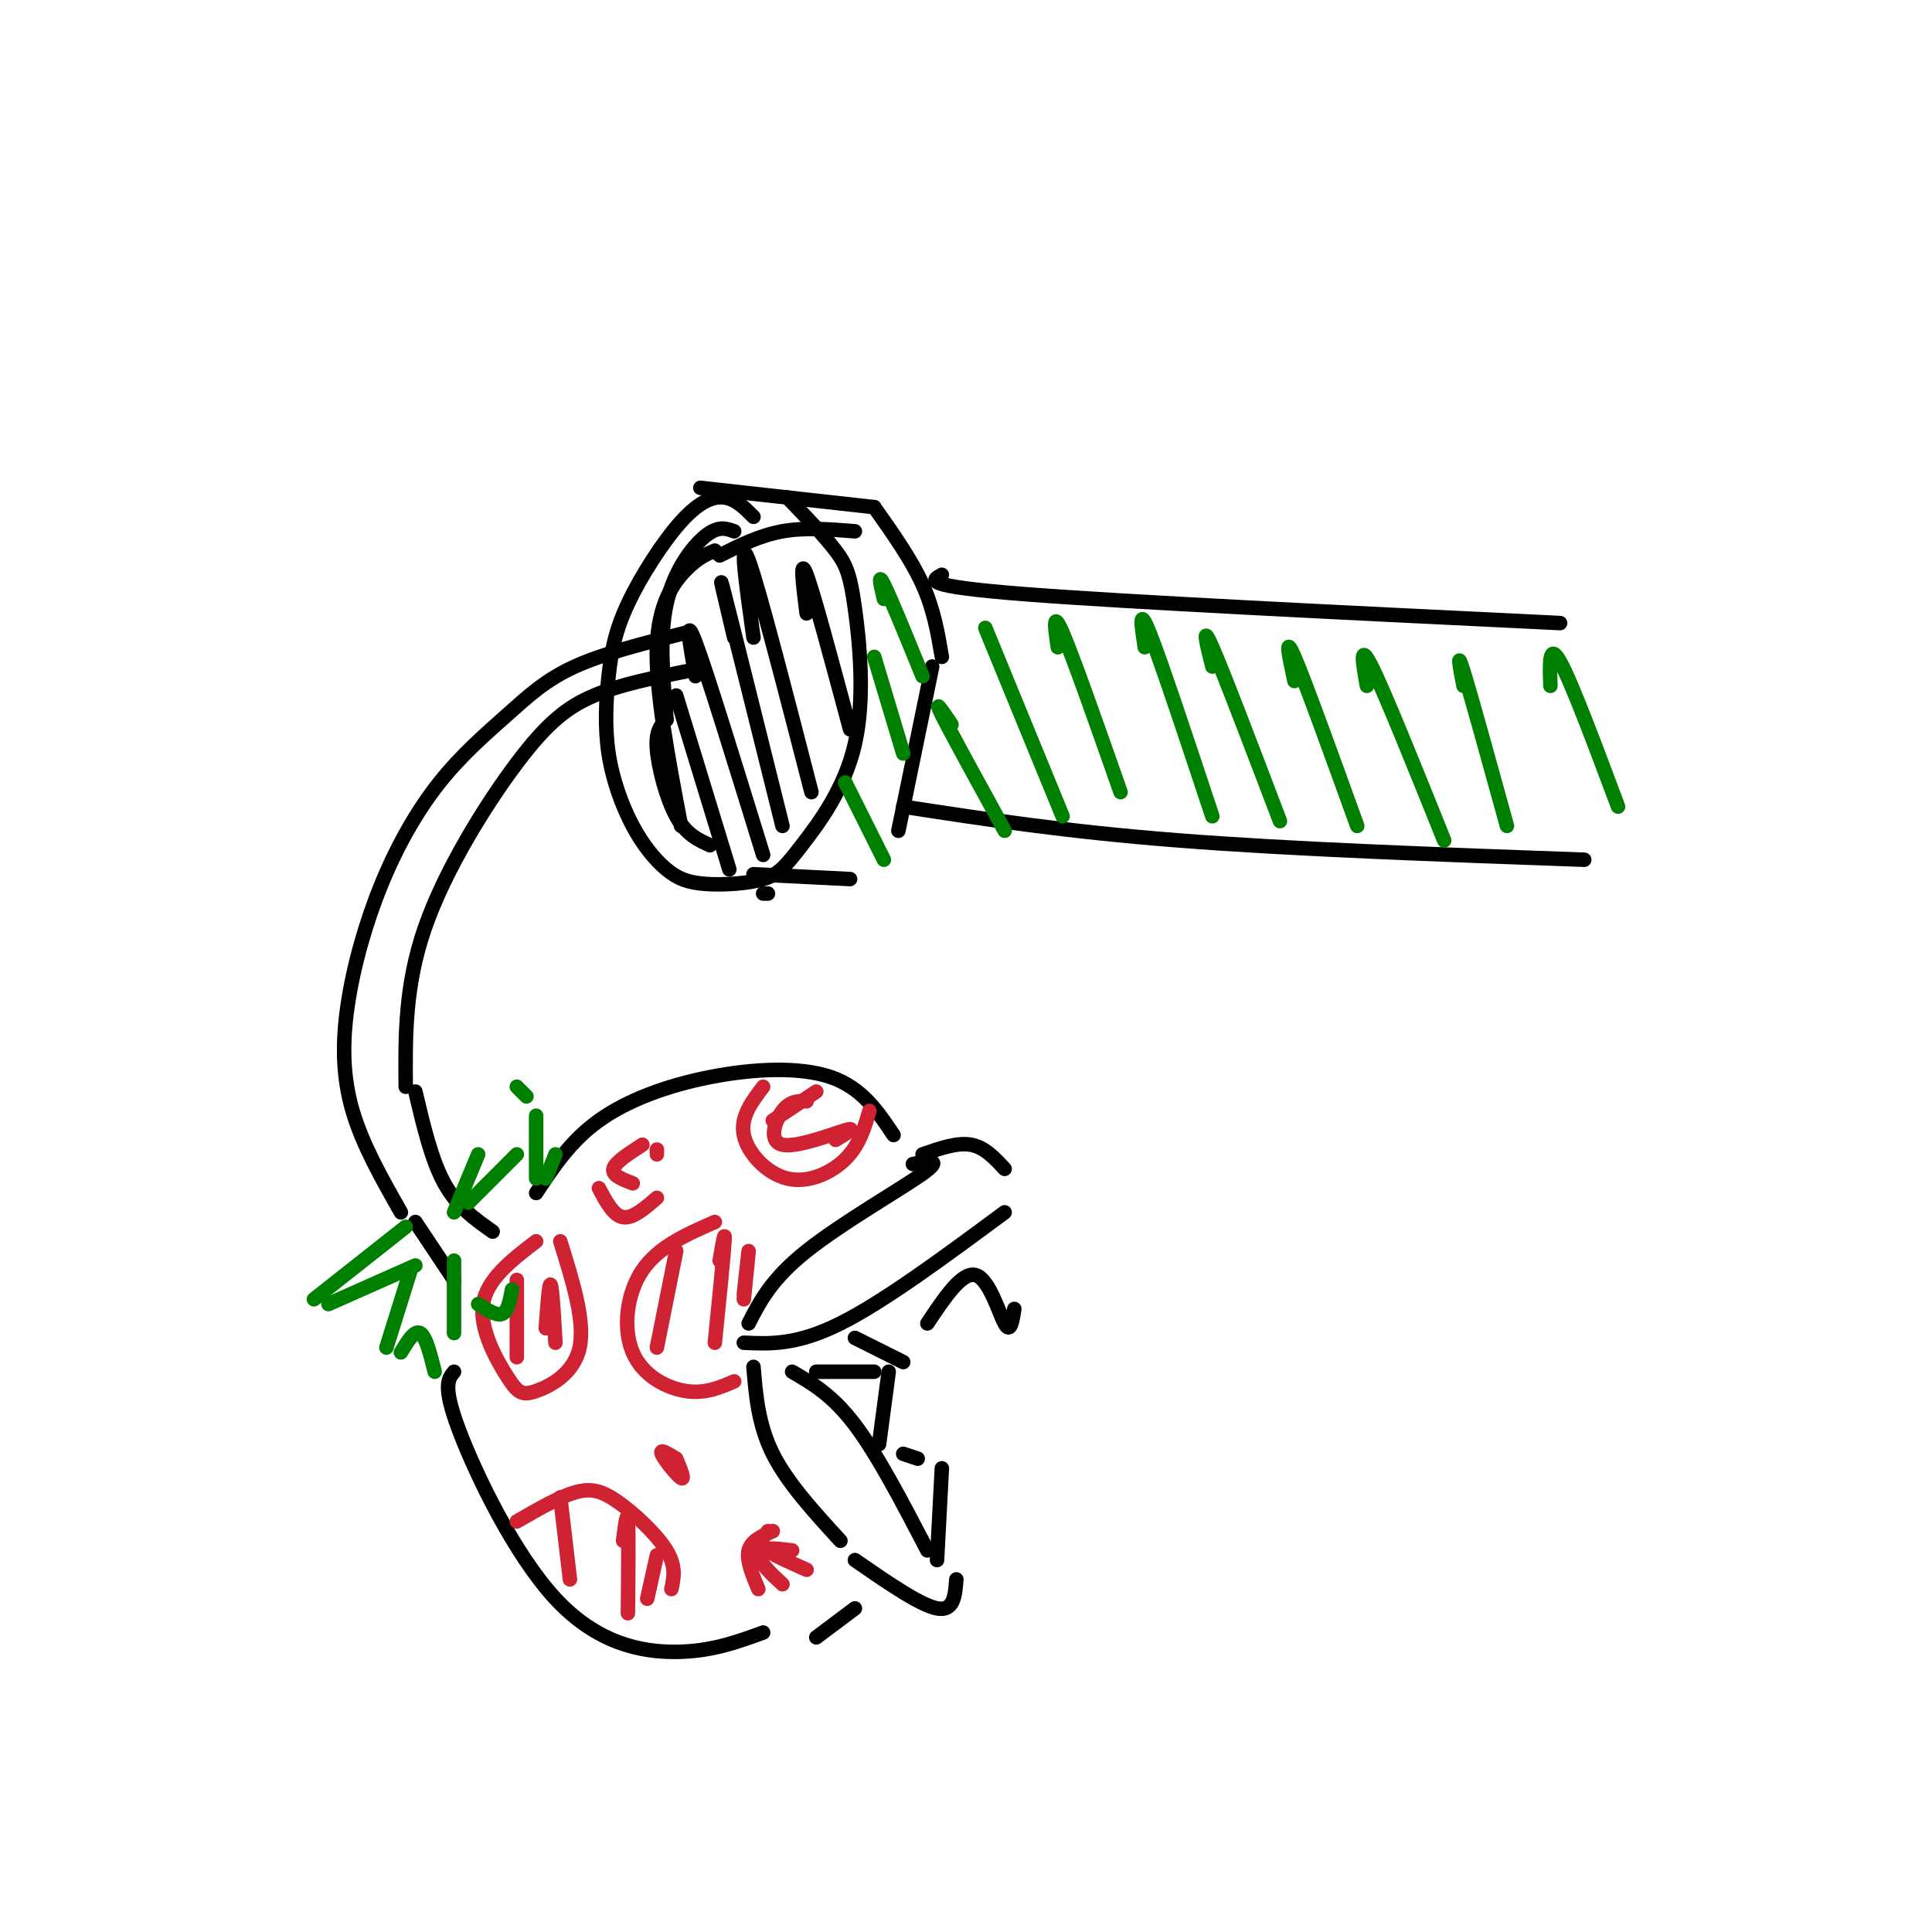 <svg viewBox='0 0 400 400' version='1.1' xmlns='http://www.w3.org/2000/svg' xmlns:xlink='http://www.w3.org/1999/xlink'><g fill='none' stroke='rgb(0,0,0)' stroke-width='3' stroke-linecap='round' stroke-linejoin='round'><path d='M156,107c-1.820,-1.836 -3.640,-3.671 -6,-4c-2.360,-0.329 -5.260,0.849 -9,5c-3.740,4.151 -8.319,11.275 -11,17c-2.681,5.725 -3.463,10.049 -4,15c-0.537,4.951 -0.829,10.527 0,16c0.829,5.473 2.780,10.841 5,15c2.220,4.159 4.709,7.107 7,9c2.291,1.893 4.384,2.732 8,3c3.616,0.268 8.755,-0.033 12,-1c3.245,-0.967 4.596,-2.599 8,-7c3.404,-4.401 8.861,-11.571 11,-21c2.139,-9.429 0.961,-21.115 0,-28c-0.961,-6.885 -1.703,-8.967 -4,-12c-2.297,-3.033 -6.148,-7.016 -10,-11'/><path d='M145,101c0.000,0.000 36.000,4.000 36,4'/><path d='M181,105c3.833,5.417 7.667,10.833 10,16c2.333,5.167 3.167,10.083 4,15'/><path d='M159,185c0.000,0.000 -1.000,0.000 -1,0'/><path d='M193,138c0.000,0.000 -7.000,34.000 -7,34'/><path d='M156,181c0.000,0.000 20.000,1.000 20,1'/><path d='M195,119c-2.167,1.167 -4.333,2.333 17,4c21.333,1.667 66.167,3.833 111,6'/><path d='M187,167c16.750,2.583 33.500,5.167 57,7c23.500,1.833 53.750,2.917 84,4'/><path d='M152,110c-1.644,-0.600 -3.289,-1.200 -6,1c-2.711,2.200 -6.489,7.200 -8,14c-1.511,6.800 -0.756,15.400 0,24'/><path d='M138,149c-1.133,1.111 -2.267,2.222 -2,6c0.267,3.778 1.933,10.222 4,14c2.067,3.778 4.533,4.889 7,6'/><path d='M148,114c-1.756,0.733 -3.511,1.467 -6,4c-2.489,2.533 -5.711,6.867 -6,16c-0.289,9.133 2.356,23.067 5,37'/><path d='M149,115c4.167,-2.083 8.333,-4.167 13,-5c4.667,-0.833 9.833,-0.417 15,0'/><path d='M140,144c0.000,0.000 11.000,36.000 11,36'/><path d='M144,140c-1.167,-6.583 -2.333,-13.167 0,-7c2.333,6.167 8.167,25.083 14,44'/><path d='M152,132c-1.833,-7.750 -3.667,-15.500 -2,-9c1.667,6.500 6.833,27.250 12,48'/><path d='M156,132c-1.500,-10.667 -3.000,-21.333 -1,-16c2.000,5.333 7.500,26.667 13,48'/><path d='M167,127c-0.750,-6.000 -1.500,-12.000 0,-8c1.500,4.000 5.250,18.000 9,32'/></g>
<g fill='none' stroke='rgb(0,128,0)' stroke-width='3' stroke-linecap='round' stroke-linejoin='round'><path d='M175,162c0.000,0.000 8.000,16.000 8,16'/><path d='M181,136c0.000,0.000 6.000,20.000 6,20'/><path d='M183,124c-0.667,-2.833 -1.333,-5.667 0,-3c1.333,2.667 4.667,10.833 8,19'/><path d='M197,150c-1.917,-2.833 -3.833,-5.667 -2,-2c1.833,3.667 7.417,13.833 13,24'/><path d='M204,130c0.000,0.000 16.000,39.000 16,39'/><path d='M219,134c-0.583,-4.000 -1.167,-8.000 1,-3c2.167,5.000 7.083,19.000 12,33'/><path d='M237,134c-0.667,-4.417 -1.333,-8.833 1,-3c2.333,5.833 7.667,21.917 13,38'/><path d='M251,138c-1.167,-4.667 -2.333,-9.333 0,-4c2.333,5.333 8.167,20.667 14,36'/><path d='M268,141c-1.083,-5.000 -2.167,-10.000 0,-5c2.167,5.000 7.583,20.000 13,35'/><path d='M283,142c-0.833,-4.667 -1.667,-9.333 1,-4c2.667,5.333 8.833,20.667 15,36'/><path d='M303,142c-0.750,-3.917 -1.500,-7.833 0,-3c1.500,4.833 5.250,18.417 9,32'/><path d='M321,142c-0.167,-4.583 -0.333,-9.167 2,-5c2.333,4.167 7.167,17.083 12,30'/></g>
<g fill='none' stroke='rgb(0,0,0)' stroke-width='3' stroke-linecap='round' stroke-linejoin='round'><path d='M142,131c-8.477,2.124 -16.955,4.249 -23,7c-6.045,2.751 -9.658,6.130 -14,10c-4.342,3.870 -9.412,8.233 -14,14c-4.588,5.767 -8.694,12.937 -12,21c-3.306,8.063 -5.813,17.017 -7,25c-1.187,7.983 -1.053,14.995 1,22c2.053,7.005 6.027,14.002 10,21'/><path d='M142,139c-6.762,1.345 -13.524,2.690 -19,5c-5.476,2.310 -9.667,5.583 -16,14c-6.333,8.417 -14.810,21.976 -19,34c-4.190,12.024 -4.095,22.512 -4,33'/><path d='M86,226c1.667,7.083 3.333,14.167 6,19c2.667,4.833 6.333,7.417 10,10'/><path d='M86,253c0.000,0.000 8.000,12.000 8,12'/><path d='M111,247c3.560,-5.393 7.119,-10.786 13,-15c5.881,-4.214 14.083,-7.250 23,-9c8.917,-1.750 18.548,-2.214 25,0c6.452,2.214 9.726,7.107 13,12'/><path d='M94,284c-1.202,1.464 -2.405,2.929 1,12c3.405,9.071 11.417,25.750 20,35c8.583,9.250 17.738,11.071 25,11c7.262,-0.071 12.631,-2.036 18,-4'/><path d='M191,239c3.583,-1.250 7.167,-2.500 10,-2c2.833,0.500 4.917,2.750 7,5'/><path d='M189,241c3.244,-0.600 6.489,-1.200 2,2c-4.489,3.200 -16.711,10.200 -24,16c-7.289,5.800 -9.644,10.400 -12,15'/><path d='M154,278c5.500,0.250 11.000,0.500 20,-4c9.000,-4.500 21.500,-13.750 34,-23'/><path d='M156,283c0.500,6.000 1.000,12.000 4,18c3.000,6.000 8.500,12.000 14,18'/><path d='M164,284c4.167,2.417 8.333,4.833 13,11c4.667,6.167 9.833,16.083 15,26'/><path d='M177,323c6.750,4.667 13.500,9.333 17,10c3.500,0.667 3.750,-2.667 4,-6'/><path d='M169,284c0.000,0.000 12.000,0.000 12,0'/><path d='M184,284c0.000,0.000 -2.000,15.000 -2,15'/><path d='M187,301c0.000,0.000 3.000,1.000 3,1'/><path d='M195,304c0.000,0.000 -1.000,19.000 -1,19'/><path d='M177,277c0.000,0.000 10.000,5.000 10,5'/><path d='M192,274c3.600,-5.400 7.200,-10.800 10,-10c2.800,0.800 4.800,7.800 6,10c1.200,2.200 1.600,-0.400 2,-3'/></g>
<g fill='none' stroke='rgb(207,34,51)' stroke-width='3' stroke-linecap='round' stroke-linejoin='round'><path d='M148,253c-5.845,2.554 -11.690,5.107 -15,10c-3.310,4.893 -4.083,12.125 -2,17c2.083,4.875 7.024,7.393 11,8c3.976,0.607 6.988,-0.696 10,-2'/><path d='M140,259c0.000,0.000 -4.000,20.000 -4,20'/><path d='M149,261c0.583,-3.417 1.167,-6.833 1,-4c-0.167,2.833 -1.083,11.917 -2,21'/><path d='M154,268c0.500,-4.583 1.000,-9.167 1,-9c0.000,0.167 -0.500,5.083 -1,10'/><path d='M158,225c-2.381,3.149 -4.762,6.298 -4,10c0.762,3.702 4.667,7.958 9,9c4.333,1.042 9.095,-1.131 12,-4c2.905,-2.869 3.952,-6.435 5,-10'/><path d='M169,226c0.000,0.000 -9.000,6.000 -9,6'/><path d='M167,228c-1.714,-0.048 -3.429,-0.095 -5,2c-1.571,2.095 -3.000,6.333 0,7c3.000,0.667 10.429,-2.238 13,-3c2.571,-0.762 0.286,0.619 -2,2'/><path d='M107,315c4.345,-2.512 8.690,-5.024 12,-6c3.310,-0.976 5.583,-0.417 9,2c3.417,2.417 7.976,6.690 10,10c2.024,3.310 1.512,5.655 1,8'/><path d='M116,310c0.000,0.000 2.000,17.000 2,17'/><path d='M129,319c0.417,-3.250 0.833,-6.500 1,-4c0.167,2.500 0.083,10.750 0,19'/><path d='M134,331c0.000,0.000 2.000,-9.000 2,-9'/><path d='M111,257c-5.112,3.923 -10.223,7.847 -11,13c-0.777,5.153 2.781,11.536 5,15c2.219,3.464 3.097,4.010 6,3c2.903,-1.010 7.829,-3.574 9,-9c1.171,-5.426 -1.415,-13.713 -4,-22'/><path d='M107,265c0.000,0.000 0.000,16.000 0,16'/><path d='M113,275c0.333,-4.750 0.667,-9.500 1,-9c0.333,0.500 0.667,6.250 1,12'/><path d='M124,246c1.500,2.833 3.000,5.667 5,6c2.000,0.333 4.500,-1.833 7,-4'/><path d='M136,238c0.000,0.000 0.000,1.000 0,1'/><path d='M133,237c-2.833,1.833 -5.667,3.667 -6,5c-0.333,1.333 1.833,2.167 4,3'/><path d='M160,317c-2.250,1.000 -4.500,2.000 -5,4c-0.500,2.000 0.750,5.000 2,8'/><path d='M159,317c-1.250,1.583 -2.500,3.167 -2,5c0.500,1.833 2.750,3.917 5,6'/><path d='M164,321c-2.750,-0.333 -5.500,-0.667 -5,0c0.500,0.667 4.250,2.333 8,4'/><path d='M140,302c-1.733,-1.067 -3.467,-2.133 -3,-1c0.467,1.133 3.133,4.467 4,5c0.867,0.533 -0.067,-1.733 -1,-4'/></g>
<g fill='none' stroke='rgb(0,128,0)' stroke-width='3' stroke-linecap='round' stroke-linejoin='round'><path d='M85,263c0.000,0.000 -5.000,16.000 -5,16'/><path d='M83,280c1.417,-2.333 2.833,-4.667 4,-4c1.167,0.667 2.083,4.333 3,8'/><path d='M97,249c0.000,0.000 10.000,-10.000 10,-10'/><path d='M111,231c0.000,0.000 0.000,13.000 0,13'/><path d='M115,239c0.000,0.000 -2.000,5.000 -2,5'/><path d='M84,254c0.000,0.000 -19.000,15.000 -19,15'/><path d='M68,270c0.000,0.000 18.000,-8.000 18,-8'/><path d='M94,261c0.000,0.000 0.000,15.000 0,15'/><path d='M99,270c1.917,1.250 3.833,2.500 5,2c1.167,-0.500 1.583,-2.750 2,-5'/><path d='M94,251c0.000,0.000 5.000,-12.000 5,-12'/><path d='M107,225c0.000,0.000 2.000,2.000 2,2'/></g>
<g fill='none' stroke='rgb(0,0,0)' stroke-width='3' stroke-linecap='round' stroke-linejoin='round'><path d='M169,339c0.000,0.000 8.000,-6.000 8,-6'/></g>
</svg>